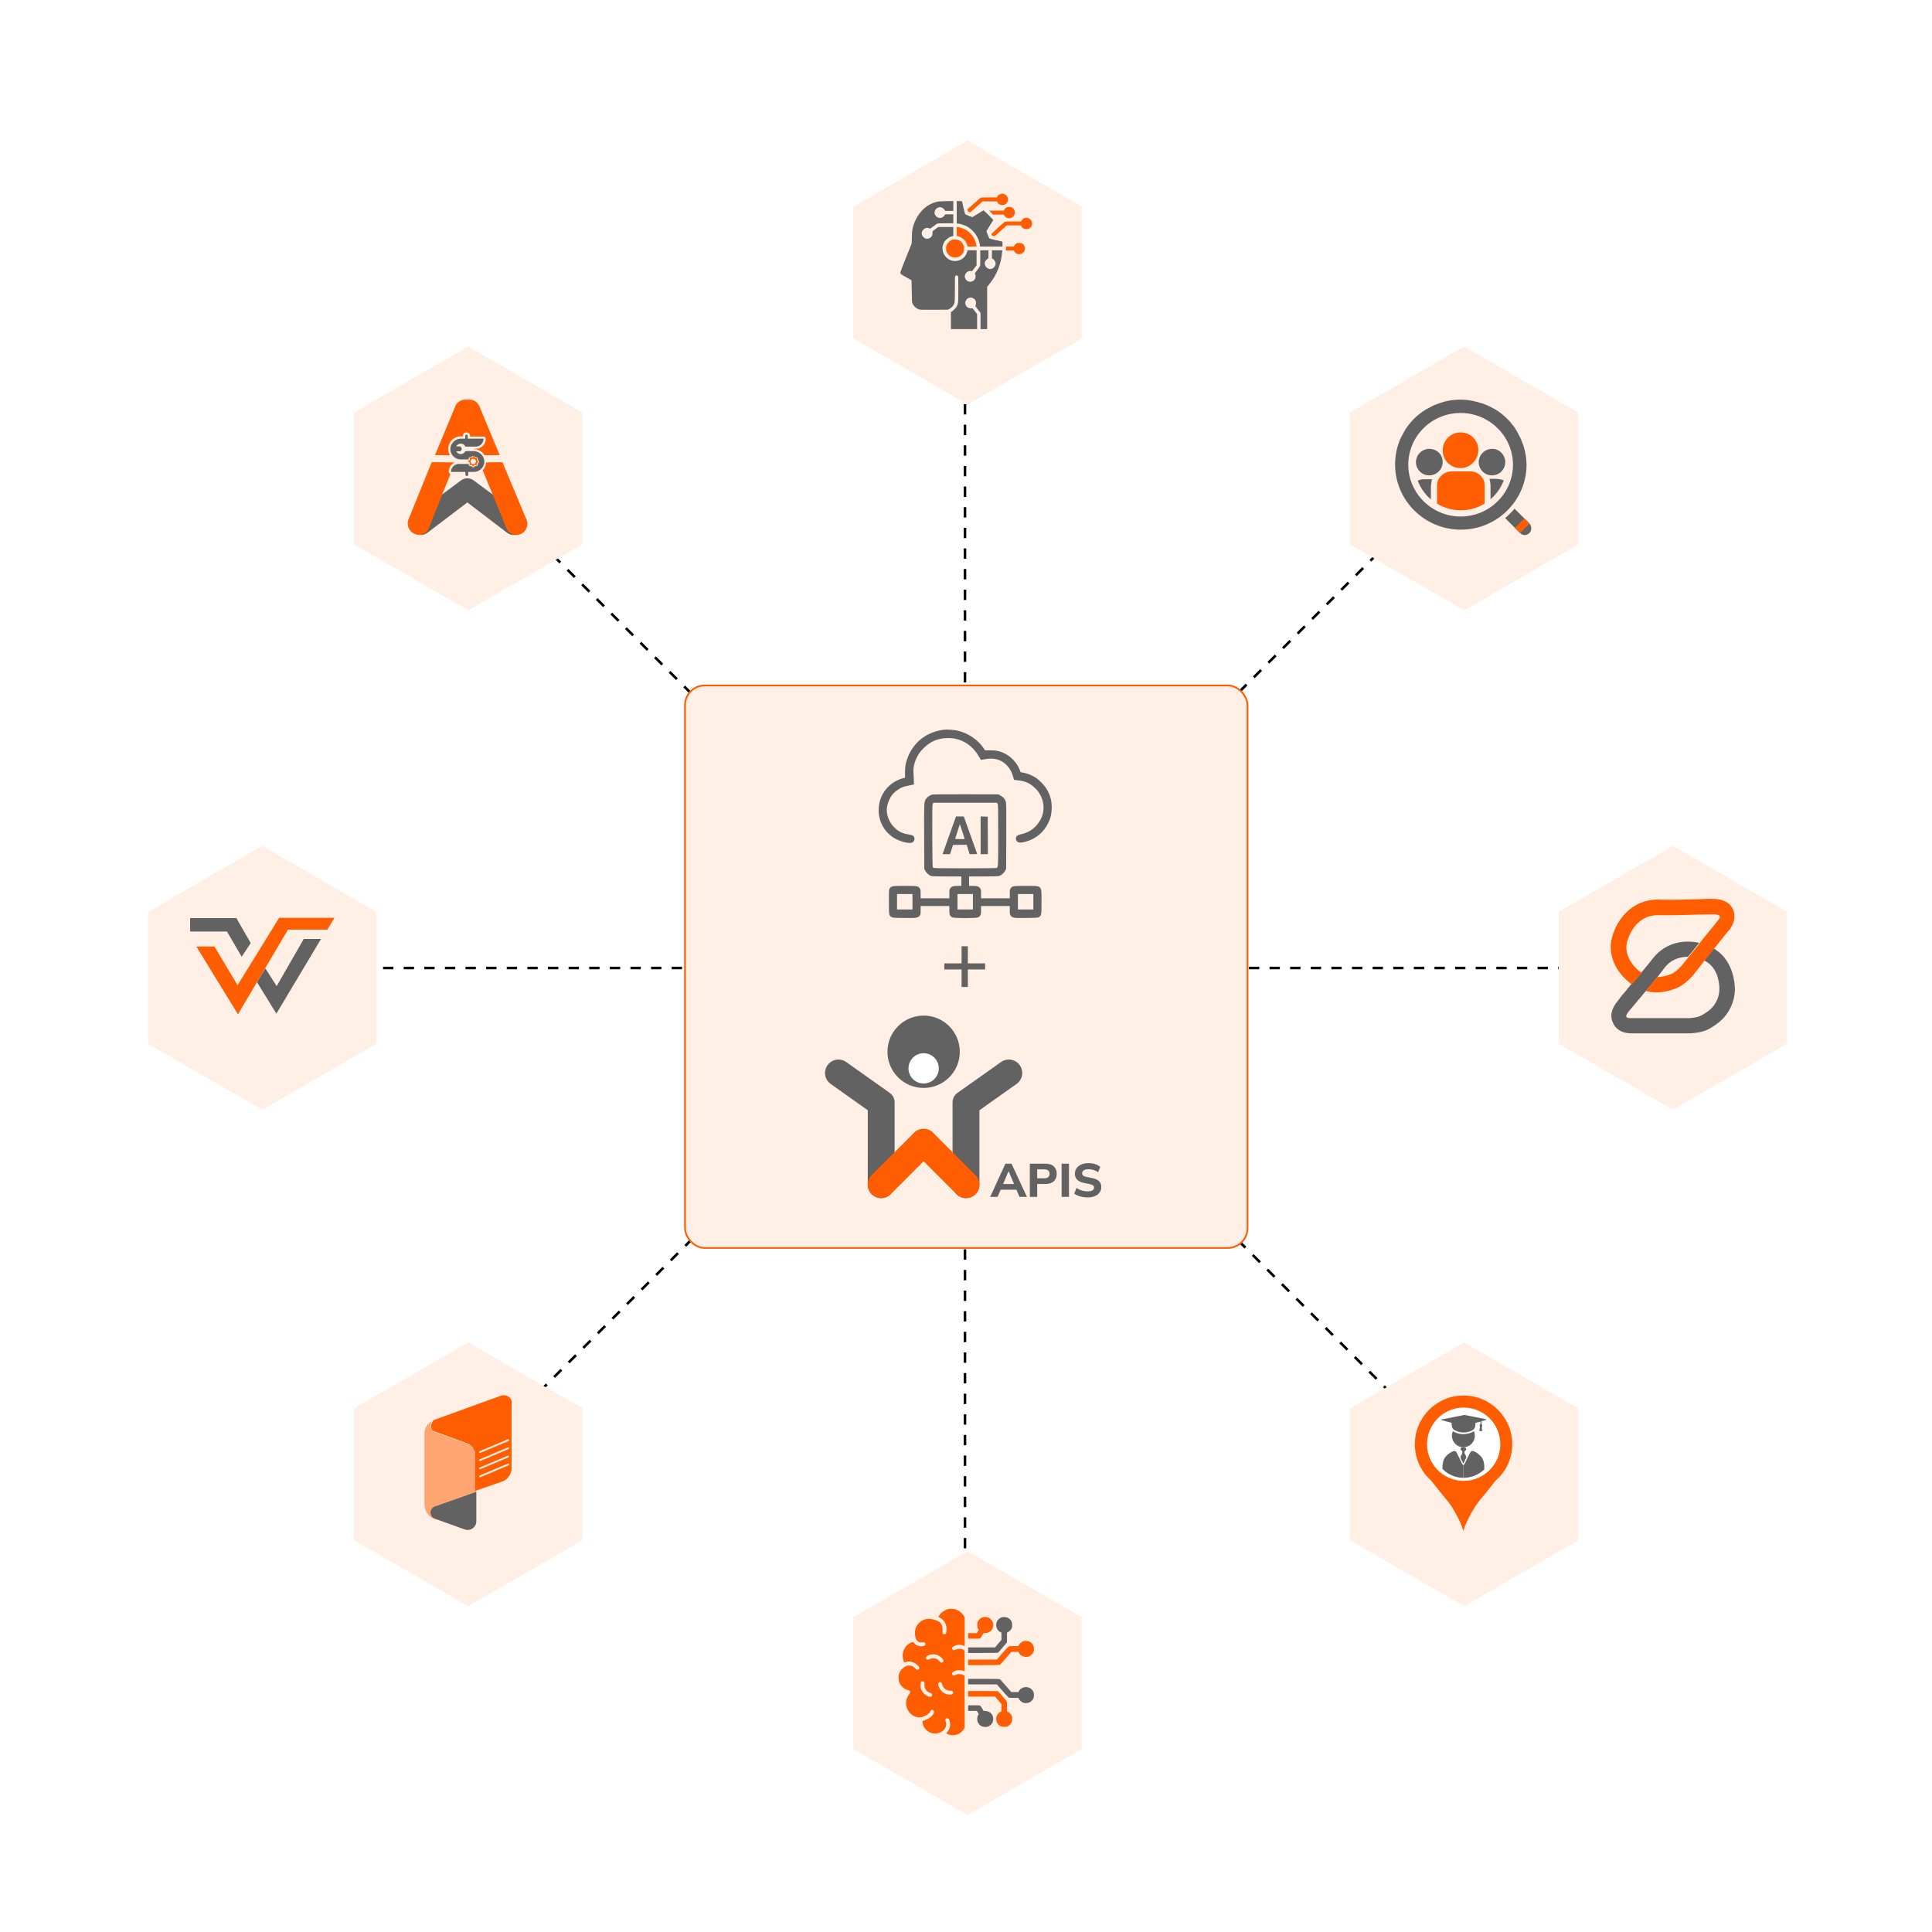 <svg width="656" height="656" viewBox="0 0 656 656" fill="none" xmlns="http://www.w3.org/2000/svg">
<path d="M322 3.464C325.713 1.321 330.287 1.321 334 3.464L606.056 160.536C609.769 162.68 612.056 166.641 612.056 170.928V485.072C612.056 489.359 609.769 493.32 606.056 495.464L334 652.536C330.287 654.68 325.713 654.68 322 652.536L49.944 495.464C46.231 493.32 43.944 489.359 43.944 485.072V170.928C43.944 166.641 46.231 162.679 49.944 160.536L322 3.464Z" fill="white" fill-opacity="0.4"/>
<line x1="158.443" y1="497.264" x2="497.118" y2="158.588" stroke="black" stroke-width="0.876" stroke-dasharray="3.5 3.5"/>
<line x1="567.57" y1="328.674" x2="88.61" y2="328.674" stroke="black" stroke-width="0.876" stroke-dasharray="3.5 3.5"/>
<line x1="327.652" y1="567.716" x2="327.652" y2="88.756" stroke="black" stroke-width="0.876" stroke-dasharray="3.5 3.5"/>
<line x1="497.118" y1="497.883" x2="158.442" y2="159.208" stroke="black" stroke-width="0.876" stroke-dasharray="3.5 3.5"/>
<rect x="232.59" y="232.736" width="191" height="191" rx="6.717" fill="#FFEFE5" stroke="#FF5D00" stroke-width="0.584"/>
<g clip-path="url(#clip0_1151_2833)">
<path d="M320.526 247.767C318.328 248.072 316.975 248.48 315.301 249.295C311.299 251.274 308.432 255.087 307.486 259.686C307.385 260.166 307.297 261.359 307.297 262.32V264.095L306.54 264.255C306.118 264.357 305.274 264.677 304.634 264.983C296.834 268.767 296.135 279.725 303.397 284.426C305.347 285.678 308.607 286.551 309.684 286.1C310.601 285.721 310.804 284.397 310.048 283.8C309.829 283.626 309.247 283.451 308.607 283.349C306.439 283.029 305.012 282.33 303.557 280.846C302.058 279.347 301.098 277.077 301.098 275.039C301.098 273.264 302 270.935 303.208 269.553C303.935 268.723 305.449 267.661 306.482 267.253C306.846 267.122 307.865 266.86 308.738 266.686L310.339 266.366L310.31 265.711C310.295 265.361 310.237 264.153 310.193 263.033C310.106 261.243 310.12 260.835 310.382 259.744C310.921 257.546 311.823 255.873 313.38 254.257C315.723 251.798 318.532 250.59 321.909 250.59C326.231 250.59 329.913 252.744 332.241 256.644C332.663 257.357 333.042 257.968 333.056 257.997C333.085 258.027 333.653 257.939 334.308 257.808C337.291 257.226 339.591 257.765 341.497 259.511C342.647 260.559 343.374 261.738 343.898 263.397L344.32 264.794L345.746 264.968C348.293 265.259 349.865 266.016 351.611 267.748C353.969 270.106 354.886 273.555 353.984 276.655C353.27 279.07 351.335 281.37 349.123 282.432C348.439 282.752 347.493 283.102 347.013 283.189C345.703 283.451 345.354 283.626 345.106 284.106C344.801 284.673 344.946 285.416 345.441 285.808C345.95 286.216 346.896 286.187 348.453 285.736C351.873 284.746 354.551 282.447 356.036 279.216C356.72 277.746 356.981 276.655 357.083 274.894C357.214 272.361 356.734 270.266 355.497 268.097C354.769 266.788 352.965 264.896 351.67 264.052C350.549 263.309 348.744 262.582 347.507 262.363L346.532 262.189L346.285 261.519C345.31 258.885 342.996 256.528 340.391 255.494C338.921 254.912 338.135 254.781 336.214 254.781H334.453L334.017 254.097C332.096 251.158 328.574 248.814 324.906 248.029C323.873 247.81 321.297 247.65 320.526 247.767Z" fill="#626262"/>
<path d="M316.567 269.785C315.811 269.975 314.792 270.659 314.428 271.226C313.744 272.274 313.744 272.303 313.788 283.989L313.832 295.05L314.152 295.646C314.559 296.403 315.534 297.262 316.218 297.451C316.524 297.538 318.838 297.596 321.588 297.596H326.42V299.197V300.798H325.11C323.669 300.798 323.16 300.973 322.651 301.613C322.389 301.948 322.345 302.195 322.345 303.505V305.019H317.47H312.594V303.505C312.594 302.195 312.551 301.948 312.289 301.613C311.678 300.827 311.488 300.798 307.21 300.798C302.931 300.798 302.742 300.827 302.131 301.613C301.84 301.992 301.825 302.166 301.825 306.168C301.825 310.651 301.854 310.782 302.597 311.335C302.989 311.626 303.222 311.64 306.89 311.684C311.168 311.742 311.634 311.669 312.216 310.971C312.565 310.563 312.594 310.418 312.594 309.079V307.638H317.47H322.345V309.079C322.345 310.694 322.549 311.131 323.451 311.509C324.15 311.8 331.31 311.8 332.008 311.509C332.911 311.131 333.114 310.694 333.114 309.079V307.638H337.99H342.865V309.079C342.865 310.418 342.894 310.563 343.243 310.971C343.825 311.669 344.291 311.742 348.57 311.684C352.237 311.64 352.47 311.626 352.863 311.335C353.605 310.782 353.634 310.651 353.634 306.168C353.634 300.434 353.998 300.798 348.25 300.798C343.971 300.798 343.782 300.827 343.171 301.613C342.909 301.948 342.865 302.195 342.865 303.505V305.019H337.99H333.114V303.505C333.114 302.195 333.071 301.948 332.809 301.613C332.299 300.973 331.79 300.798 330.349 300.798H329.04V299.197V297.596H333.857C337.102 297.596 338.863 297.538 339.241 297.422C339.983 297.204 340.9 296.418 341.308 295.646L341.628 295.05L341.672 283.989C341.701 275.796 341.672 272.769 341.541 272.303C341.293 271.386 340.697 270.659 339.794 270.164L339.008 269.727L328.021 269.698C321.981 269.684 316.829 269.727 316.567 269.785ZM338.703 272.885C338.907 273.176 338.936 274.428 338.936 283.596C338.936 294.002 338.921 294.395 338.441 294.715C338.354 294.773 333.522 294.831 327.715 294.831C318.823 294.831 317.121 294.802 316.873 294.628C316.611 294.424 316.597 294.118 316.553 283.829C316.524 274.501 316.538 273.205 316.742 272.914L316.96 272.565H327.73H338.484L338.703 272.885ZM309.829 306.183V308.802H307.21H304.59V306.183V303.563H307.21H309.829V306.183ZM330.349 306.183V308.802H327.73H325.11V306.183V303.563H327.73H330.349V306.183ZM350.869 306.183V308.802H348.25H345.63V306.183V303.563H348.25H350.869V306.183Z" fill="#626262"/>
<path d="M322.855 282.126C321.894 284.833 320.861 287.715 320.57 288.53L320.031 290.029H321.297H322.578L323.087 288.457L323.597 286.9L325.925 286.856L328.239 286.827L328.734 288.428L329.229 290.029H330.539C331.252 290.029 331.805 289.971 331.776 289.898C331.761 289.84 330.728 286.958 329.491 283.494L327.25 277.222H325.925H324.601L322.855 282.126ZM326.769 282.388C327.206 283.742 327.555 284.877 327.526 284.892C327.497 284.921 326.755 284.921 325.882 284.906L324.295 284.862L325.096 282.359C325.532 280.977 325.911 279.856 325.925 279.885C325.954 279.9 326.333 281.035 326.769 282.388Z" fill="#626262"/>
<path d="M332.969 283.625V290.029H334.206H335.443L335.414 283.655L335.37 277.295L334.177 277.251L332.969 277.208V283.625Z" fill="#626262"/>
</g>
<path d="M313.615 369.401C320.397 369.401 325.896 363.902 325.896 357.12C325.896 350.337 320.397 344.839 313.615 344.839C306.832 344.839 301.334 350.337 301.334 357.12C301.334 363.902 306.832 369.401 313.615 369.401Z" fill="#626262"/>
<path d="M295.241 366.212L287.33 360.607C286.842 360.261 286.29 360.014 285.707 359.881C285.123 359.748 284.518 359.731 283.928 359.831C283.338 359.932 282.773 360.147 282.266 360.466C281.759 360.785 281.32 361.2 280.974 361.688C280.628 362.177 280.381 362.729 280.248 363.313C280.115 363.897 280.099 364.501 280.2 365.092C280.301 365.682 280.517 366.247 280.836 366.753C281.155 367.26 281.571 367.699 282.06 368.045L294.647 376.979V402.252C294.647 402.851 294.765 403.444 294.994 403.997C295.223 404.55 295.559 405.052 295.982 405.476C296.405 405.899 296.908 406.235 297.461 406.464C298.014 406.693 298.607 406.811 299.206 406.811C299.805 406.811 300.397 406.693 300.951 406.464C301.504 406.235 302.006 405.899 302.43 405.476C302.853 405.052 303.189 404.55 303.418 403.997C303.647 403.444 303.765 402.851 303.765 402.252V374.285C303.765 373.659 303.614 373.042 303.327 372.486C303.039 371.931 302.622 371.452 302.112 371.091L295.241 366.212Z" fill="#626262"/>
<path d="M331.985 366.212L339.9 360.607C340.388 360.261 340.939 360.014 341.523 359.881C342.106 359.748 342.71 359.731 343.3 359.832C343.89 359.932 344.454 360.148 344.961 360.466C345.467 360.785 345.906 361.2 346.252 361.689C346.599 362.177 346.845 362.729 346.979 363.313C347.112 363.896 347.129 364.501 347.028 365.091C346.928 365.681 346.712 366.246 346.393 366.753C346.075 367.26 345.659 367.699 345.171 368.045L332.557 376.979V402.252C332.557 402.851 332.439 403.444 332.21 403.997C331.981 404.55 331.645 405.053 331.221 405.476C330.798 405.899 330.295 406.235 329.742 406.464C329.189 406.693 328.596 406.811 327.998 406.811C327.399 406.811 326.806 406.693 326.253 406.464C325.7 406.235 325.197 405.899 324.774 405.476C324.35 405.053 324.015 404.55 323.786 403.997C323.556 403.444 323.438 402.851 323.438 402.252V374.285C323.438 373.659 323.587 373.043 323.874 372.487C324.161 371.931 324.577 371.452 325.087 371.091L331.985 366.212Z" fill="#626262"/>
<path d="M316.849 384.64C315.068 382.86 312.181 382.86 310.401 384.64C308.621 386.421 308.621 389.307 310.401 391.088L324.79 405.477C326.571 407.258 329.457 407.258 331.238 405.477C333.018 403.697 333.018 400.81 331.238 399.03L316.849 384.64Z" fill="#FF5D00"/>
<path d="M316.819 391.085C318.6 389.304 318.6 386.418 316.819 384.637C315.039 382.857 312.152 382.857 310.372 384.637L295.983 399.026C294.202 400.807 294.202 403.693 295.983 405.474C297.763 407.254 300.65 407.254 302.43 405.474L316.819 391.085Z" fill="#FF5D00"/>
<path d="M313.614 367.901C316.455 367.901 318.759 365.597 318.759 362.756C318.759 359.915 316.455 357.611 313.614 357.611C310.773 357.611 308.469 359.915 308.469 362.756C308.469 365.597 310.773 367.901 313.614 367.901Z" fill="white"/>
<path d="M336.204 406.396L341.388 395.116H343.452L348.7 406.396H346.172L344.812 403.26L345.788 403.948H339.084L340.076 403.26L338.716 406.396H336.204ZM342.412 397.74L340.348 402.636L339.916 402.028H344.956L344.588 402.636L342.476 397.74H342.412ZM349.673 406.396V395.116H354.937C356.206 395.116 357.166 395.426 357.817 396.044C358.478 396.652 358.809 397.49 358.809 398.556C358.809 399.612 358.478 400.455 357.817 401.084C357.166 401.703 356.206 402.012 354.937 402.012H352.169V406.396H349.673ZM352.169 400.076H354.617C355.214 400.076 355.657 399.943 355.945 399.676C356.243 399.41 356.393 399.036 356.393 398.556C356.393 398.076 356.243 397.708 355.945 397.452C355.657 397.186 355.214 397.052 354.617 397.052H352.169V400.076ZM360.469 406.396V395.116H362.965V406.396H360.469ZM369.331 406.572C368.424 406.572 367.576 406.46 366.787 406.236C365.997 406.012 365.325 405.703 364.771 405.308L365.507 403.356C365.869 403.602 366.253 403.81 366.659 403.98C367.064 404.151 367.491 404.284 367.939 404.38C368.387 404.466 368.856 404.508 369.347 404.508C370.115 404.508 370.659 404.391 370.979 404.156C371.309 403.922 371.475 403.623 371.475 403.26C371.475 402.93 371.363 402.679 371.139 402.508C370.925 402.327 370.531 402.172 369.955 402.044L368.067 401.66C367.032 401.447 366.259 401.084 365.747 400.572C365.235 400.06 364.979 399.378 364.979 398.524C364.979 397.799 365.171 397.17 365.555 396.636C365.939 396.103 366.477 395.687 367.171 395.388C367.875 395.09 368.696 394.94 369.635 394.94C370.435 394.94 371.181 395.052 371.875 395.276C372.568 395.5 373.139 395.82 373.587 396.236L372.851 398.06C372.413 397.708 371.923 397.447 371.379 397.276C370.845 397.095 370.248 397.004 369.587 397.004C368.893 397.004 368.36 397.127 367.987 397.372C367.624 397.618 367.443 397.954 367.443 398.38C367.443 398.7 367.555 398.962 367.779 399.164C368.003 399.356 368.397 399.511 368.963 399.628L370.819 399.996C371.875 400.21 372.659 400.567 373.171 401.068C373.683 401.57 373.939 402.236 373.939 403.068C373.939 403.772 373.747 404.386 373.363 404.908C372.989 405.431 372.456 405.842 371.763 406.14C371.08 406.428 370.269 406.572 369.331 406.572Z" fill="#626262"/>
<path d="M326.496 335.121V329.177H320.636V327.102H326.496V321.299H328.627V327.102H334.486V329.177H328.627V335.121H326.496Z" fill="#626262"/>
<g filter="url(#filter0_d_1151_2833)">
<path d="M50.294 305.641V350.405L89.056 372.787L127.819 350.405V305.641L89.056 283.213L50.294 305.641Z" fill="#FFEFE5"/>
</g>
<path d="M66.677 321.389H72.814L80.666 334.52L94.79 311.642H113.562L111.126 315.658H97.769L80.802 344.403L66.677 321.389Z" fill="#FF5D00"/>
<path d="M90.098 328.79L93.934 334.836L103.139 318.817H109.006L93.844 344.177L87.255 333.483L90.098 328.79Z" fill="#626262"/>
<path d="M64.557 311.732H80.26L85.134 320.216L82.065 324.864L77.056 316.29H64.557V311.732Z" fill="#626262"/>
<g filter="url(#filter1_d_1151_2833)">
<path d="M120.222 474.189V518.998L158.985 541.381L197.747 518.998V474.189L158.985 451.807L120.222 474.189Z" fill="#FFEFE5"/>
</g>
<path d="M170.04 473.918L147.748 481.996C147.477 482.086 147.161 482.266 146.981 482.492C146.891 482.492 146.891 482.582 146.891 482.673C146.891 482.673 146.891 482.673 146.891 482.763C146.8 482.853 146.71 483.034 146.62 483.169C146.62 483.169 146.62 483.169 146.62 483.259C146.62 483.349 146.62 483.349 146.53 483.44C146.53 483.53 146.53 483.53 146.439 483.62C146.439 483.71 146.439 483.71 146.439 483.801V483.891V483.981C146.439 484.071 146.439 484.071 146.439 484.162V484.252V484.342C146.439 484.342 146.439 484.342 146.439 484.432V484.523V484.613C146.439 484.703 146.53 484.884 146.53 485.019C146.53 485.019 146.53 485.019 146.53 485.109C146.53 485.109 146.53 485.2 146.62 485.2V485.29C146.62 485.29 146.62 485.29 146.62 485.38C146.71 485.47 146.71 485.561 146.8 485.651L146.891 485.741C146.981 485.651 147.071 485.831 147.297 485.922C147.297 485.922 147.387 485.922 147.387 486.012H147.477C147.477 486.012 147.477 486.012 147.568 486.012C147.568 486.012 147.658 486.012 147.748 486.102L158.714 490.118C158.894 490.209 159.12 490.299 159.3 490.389C159.3 490.389 159.39 490.389 159.39 490.479C159.661 490.66 159.977 490.885 160.248 491.156C160.338 491.246 160.428 491.337 160.428 491.337C160.428 491.427 160.519 491.427 160.519 491.517C160.519 491.607 160.609 491.607 160.609 491.698C160.609 491.788 160.699 491.788 160.699 491.878C160.699 491.968 160.789 491.968 160.789 492.059L160.88 492.149C160.88 492.239 160.97 492.239 160.97 492.329C160.97 492.42 161.06 492.42 161.06 492.51C161.06 492.6 161.15 492.69 161.15 492.69C161.15 492.781 161.241 492.781 161.241 492.871C161.241 492.961 161.331 493.142 161.331 493.277V493.367C161.331 493.458 161.331 493.458 161.331 493.548C161.331 493.638 161.331 493.638 161.331 493.728C161.331 493.909 161.331 493.999 161.331 494.225C161.331 494.315 161.331 494.315 161.331 494.405V506.228L170.446 503.069C172.386 502.392 173.695 500.587 173.695 498.466V476.536C174.056 474.685 172.025 473.241 170.04 473.918ZM172.612 497.564L163.091 501.58H163C162.91 501.58 162.73 501.49 162.73 501.4C162.639 501.219 162.73 500.993 162.91 500.993L172.432 496.977C172.612 496.887 172.838 496.977 172.838 497.158C172.928 497.338 172.793 497.564 172.612 497.564ZM172.612 494.856L163.091 498.873H163C162.91 498.873 162.73 498.782 162.73 498.692C162.639 498.512 162.73 498.286 162.91 498.286L172.432 494.27C172.612 494.18 172.838 494.27 172.838 494.45C172.928 494.586 172.793 494.766 172.612 494.856ZM172.612 492.059L163.091 496.075H163C162.91 496.075 162.73 495.985 162.73 495.894C162.639 495.714 162.73 495.488 162.91 495.488L172.432 491.472C172.612 491.382 172.838 491.472 172.838 491.653C172.928 491.788 172.793 491.968 172.612 492.059ZM172.612 489.306L163.091 493.322H163C162.91 493.322 162.73 493.232 162.73 493.142C162.639 492.961 162.73 492.736 162.91 492.736L172.432 488.719C172.612 488.629 172.838 488.719 172.838 488.9C172.928 489.08 172.793 489.306 172.612 489.306Z" fill="#FF5D00"/>
<path d="M147.615 511.508C145.675 512.185 145.675 514.982 147.615 515.659L157.813 519.314C159.754 519.991 161.739 518.547 161.739 516.517V506.499L147.615 511.508Z" fill="#626262"/>
<path opacity="0.5" d="M147.614 511.507L161.648 506.498V494.676C161.648 492.735 160.385 490.93 158.58 490.253L147.705 486.237C146.08 485.65 145.764 483.53 146.937 482.492C145.313 483.169 144.14 484.703 144.14 486.508V510.83C144.14 512.184 144.636 513.448 145.493 514.395C146.351 515.343 147.524 515.93 148.878 516.11L147.614 515.614C145.719 514.937 145.719 512.184 147.614 511.507Z" fill="#FF5D00"/>
<g filter="url(#filter2_d_1151_2833)">
<path d="M529.254 305.596V350.405L568.017 372.787L606.779 350.405V305.596L568.017 283.213L529.254 305.596Z" fill="#FFEFE5"/>
</g>
<path d="M581.915 322.065L579.884 324.638L578.666 326.127C582.862 328.157 583.81 332.895 583.81 335.829C583.81 338.942 582.185 341.785 579.884 343.41C577.583 345.034 576.77 345.44 573.521 345.711H565.399C565.399 345.711 555.561 345.711 554.343 345.711C553.125 345.711 550.823 345.982 553.26 343.139C554.478 341.65 556.644 339.078 558.946 336.37C560.3 334.746 561.653 333.121 562.872 331.632C563.684 330.549 564.496 329.601 565.038 328.789C567.068 326.082 569.911 324.863 573.16 324.863L576.003 321.343C576.003 321.343 576.409 320.802 576.951 320.125C575.597 319.854 574.243 319.719 573.025 319.719C568.151 319.719 563.864 321.885 561.022 325.675C560.074 326.894 558.856 328.383 557.502 330.007C556.419 331.361 555.336 332.715 554.117 333.933C553.44 334.746 552.764 335.422 552.222 336.235C551.004 337.588 550.056 338.807 549.379 339.754C547.078 342.462 546.536 345.034 547.755 347.471C548.296 348.689 549.921 350.855 553.847 350.855C553.982 350.855 554.117 350.855 554.253 350.855C554.388 350.855 554.388 350.855 554.523 350.855H565.579H573.837H573.972C578.305 350.585 580.064 349.772 582.998 347.606C586.788 344.899 588.954 340.567 589.089 336.009C588.954 330.955 587.194 325.179 581.915 322.065Z" fill="#626262"/>
<path d="M588.412 308.708C587.329 306.406 584.893 305.188 581.373 305.188C580.29 305.188 578.665 305.188 576.905 305.323C572.573 305.458 566.662 305.594 563.278 305.458C558.404 305.323 554.117 307.354 551.004 311.144C549.65 312.769 548.567 314.664 547.754 316.965C545.182 324.14 548.973 330.323 553.576 333.842C553.711 333.978 553.846 334.113 554.117 334.248C555.2 332.895 556.419 331.541 557.502 330.323C557.231 330.187 557.095 330.052 556.825 329.916C554.388 328.021 550.868 323.824 552.763 318.861C554.523 313.852 558.178 310.603 563.142 310.738C568.151 310.874 577.853 310.467 581.644 310.467C585.299 310.467 583.81 311.957 582.997 312.904C582.456 313.716 578.801 318.048 577.041 320.35C576.499 321.162 576.093 321.568 576.093 321.568L573.25 325.088L570.949 327.931C568.647 330.368 567.835 330.774 565.128 331.451C564.451 331.586 563.639 331.721 562.826 331.721C561.473 333.211 560.119 334.835 558.765 336.46C561.202 337.136 563.774 337.136 566.346 336.46C570.001 335.512 571.626 334.564 574.604 331.451L574.739 331.315L578.665 326.306L579.884 324.817L581.914 322.245L586.788 316.153L586.923 316.018C587.059 315.882 587.059 315.747 587.194 315.747C589.631 312.453 588.954 309.926 588.412 308.708Z" fill="#FF5D00"/>
<g filter="url(#filter3_d_1151_2833)">
<path d="M120.222 136.088V180.853L158.985 203.235L197.747 180.853V136.088L158.985 113.661L120.222 136.088Z" fill="#FFEFE5"/>
</g>
<path d="M176.689 174.893L160.751 163.063C159.511 162.18 157.858 162.18 156.619 163.063L140.68 174.893C139.087 176.07 138.791 178.542 139.972 180.19C141.153 181.78 143.455 182.133 145.049 180.956L158.685 170.597L172.262 180.956C173.856 182.133 176.158 181.838 177.338 180.249C178.578 178.601 178.283 176.07 176.689 174.893Z" fill="#626262"/>
<path d="M169.667 154.529L164.532 154.587C163.823 153.41 162.584 152.586 161.108 152.527C161.049 152.527 161.049 152.527 160.99 152.527H160.872L160.813 152.41H161.521C162.406 152.41 163.292 152.057 163.941 151.409C164.591 150.762 164.945 149.938 164.945 148.996C164.945 148.584 164.591 148.231 164.177 148.231H159.632V147.995C159.632 147.466 159.278 147.054 158.747 146.936L158.629 147.23L158.51 146.936L156.031 140.756C155.264 138.931 156.149 136.812 157.979 135.988C158.215 135.871 158.451 135.812 158.688 135.753C158.924 135.694 159.16 135.694 159.396 135.694C160.813 135.694 162.17 136.518 162.761 137.931L169.667 154.529Z" fill="#FF5D00"/>
<path d="M161.283 140.756L158.744 146.818L158.626 147.112L158.508 146.818H158.331C157.741 146.818 157.209 147.289 157.209 147.936V148.172H156.501C154.14 148.172 152.192 150.055 152.192 152.41C152.192 153.175 152.369 153.94 152.782 154.587L147.706 154.529L154.612 137.931C155.202 136.518 156.56 135.694 157.977 135.694C158.213 135.694 158.449 135.694 158.685 135.753C158.921 135.812 159.098 135.929 159.335 135.988C161.224 136.753 162.05 138.872 161.283 140.756Z" fill="#FF5D00"/>
<path d="M176.749 181.368C176.277 181.544 175.805 181.662 175.332 181.662C175.155 181.662 175.037 181.662 174.86 181.603C173.62 181.427 172.499 180.662 171.968 179.426L167.304 167.948L163.88 159.649C164.589 158.943 165.002 158.001 165.061 157.001L170.61 156.942L178.756 176.424C179.641 178.307 178.638 180.603 176.749 181.368Z" fill="#FF5D00"/>
<path d="M152.369 160.179C152.369 160.532 152.605 160.826 152.959 160.944L150.185 167.83L145.581 179.426C145.049 180.72 143.869 181.486 142.57 181.603C142.452 181.603 142.334 181.603 142.216 181.603C141.744 181.603 141.271 181.486 140.799 181.309C138.969 180.544 137.907 178.248 138.674 176.424L146.584 156.942L154.376 157.001C153.196 157.589 152.369 158.825 152.369 160.179Z" fill="#FF5D00"/>
<path d="M158.802 146.817L158.685 147.109L158.568 146.817C158.626 146.759 158.685 146.759 158.802 146.817Z" fill="white"/>
<path d="M162.346 156.529C162.287 156.529 162.228 156.529 162.169 156.47C162.11 156.47 162.11 156.412 162.051 156.353C162.051 156.235 161.992 156.117 161.932 156C161.932 155.941 161.932 155.882 161.932 155.882C161.992 155.823 161.992 155.764 162.051 155.705C162.11 155.646 162.11 155.588 162.051 155.588C161.992 155.529 161.932 155.47 161.873 155.411C161.814 155.352 161.814 155.352 161.755 155.411C161.696 155.411 161.637 155.47 161.637 155.47C161.578 155.47 161.578 155.529 161.519 155.47C161.401 155.411 161.283 155.352 161.165 155.293C161.106 155.293 161.106 155.234 161.106 155.176C161.106 155.117 161.106 155.058 161.047 154.999C161.047 154.94 160.988 154.881 160.929 154.881C160.87 154.881 160.752 154.881 160.693 154.881C160.634 154.881 160.575 154.881 160.575 154.999C160.575 155.058 160.575 155.117 160.516 155.176C160.516 155.234 160.457 155.234 160.457 155.293C160.339 155.352 160.162 155.352 160.044 155.47C159.984 155.47 159.984 155.47 159.925 155.47C159.866 155.411 159.807 155.411 159.748 155.352C159.689 155.293 159.63 155.293 159.63 155.352C159.571 155.411 159.512 155.47 159.453 155.529C159.394 155.588 159.394 155.588 159.453 155.646C159.512 155.705 159.512 155.764 159.571 155.764C159.571 155.823 159.63 155.823 159.571 155.882C159.512 156 159.453 156.117 159.394 156.235C159.394 156.294 159.335 156.294 159.276 156.294C159.217 156.294 159.158 156.294 159.099 156.353C159.04 156.353 159.04 156.412 158.981 156.412V156.706C158.981 156.765 159.04 156.765 159.099 156.765C159.158 156.765 159.217 156.765 159.276 156.824C159.335 156.824 159.335 156.882 159.335 156.882C159.394 157 159.394 157.177 159.512 157.294C159.512 157.353 159.512 157.353 159.512 157.412C159.453 157.471 159.453 157.53 159.394 157.589C159.335 157.648 159.335 157.706 159.394 157.765C159.453 157.824 159.512 157.883 159.571 157.942C159.63 158.001 159.689 158.001 159.748 157.942C159.807 157.883 159.866 157.883 159.866 157.824C159.925 157.824 159.925 157.824 159.984 157.824C160.103 157.883 160.221 157.942 160.339 158.001C160.398 158.001 160.398 158.06 160.398 158.06C160.398 158.118 160.457 158.177 160.457 158.236C160.457 158.295 160.516 158.295 160.516 158.354H160.811C160.87 158.354 160.87 158.295 160.87 158.236C160.87 158.177 160.87 158.118 160.929 158.06C160.929 158.001 160.988 158.001 160.988 158.001C161.106 157.942 161.224 157.942 161.401 157.883C161.46 157.883 161.46 157.883 161.519 157.883C161.578 157.942 161.637 157.942 161.696 158.001C161.755 158.06 161.814 158.06 161.814 158.001C161.873 157.942 161.932 157.883 161.992 157.824C162.051 157.765 162.051 157.765 161.992 157.706C161.932 157.648 161.932 157.589 161.873 157.589C161.873 157.53 161.814 157.53 161.873 157.471C161.932 157.353 161.992 157.236 162.051 157.118C162.051 157.059 162.11 157.059 162.11 157.059C162.169 157.059 162.228 157.059 162.287 157C162.346 157 162.405 156.941 162.405 156.882C162.405 156.824 162.405 156.706 162.405 156.647C162.464 156.588 162.405 156.529 162.346 156.529ZM160.693 157.648C160.162 157.648 159.748 157.236 159.748 156.706C159.748 156.176 160.162 155.764 160.693 155.764C161.224 155.764 161.637 156.176 161.637 156.706C161.578 157.236 161.165 157.648 160.693 157.648Z" fill="#FF5D00"/>
<path d="M160.989 153.175H158.037C157.978 153.234 157.978 153.293 157.919 153.351C157.624 153.822 157.033 154.175 156.443 154.175C155.794 154.175 155.263 153.822 154.967 153.351C154.908 153.293 154.967 153.234 155.085 153.234H156.384L156.856 152.41L156.325 151.586H155.026C154.967 151.586 154.908 151.527 154.967 151.468C155.263 150.997 155.853 150.644 156.443 150.644C157.093 150.644 157.624 150.938 157.919 151.468C157.978 151.527 157.978 151.586 158.037 151.644H161.52C162.287 151.644 162.937 151.35 163.409 150.879C163.881 150.408 164.176 149.702 164.176 148.996C164.176 148.996 164.176 148.937 164.117 148.937H158.804V147.936C158.804 147.76 158.627 147.583 158.45 147.583H158.332C158.155 147.583 157.978 147.76 157.978 147.936V148.937H156.502C154.554 148.937 152.96 150.526 152.901 152.468C152.901 154.411 154.495 156 156.443 156H159.1C159.1 155.941 159.159 155.941 159.159 155.882C159.1 155.765 159.1 155.588 159.218 155.47C159.277 155.411 159.336 155.353 159.395 155.294C159.513 155.176 159.631 155.176 159.808 155.235C159.926 155.176 160.103 155.117 160.28 155.058C160.339 154.882 160.457 154.823 160.575 154.823C160.634 154.823 160.693 154.823 160.752 154.823H160.811C160.989 154.823 161.107 154.941 161.107 155.058C161.284 155.117 161.402 155.176 161.579 155.235C161.697 155.176 161.874 155.176 161.992 155.294C162.051 155.353 162.11 155.411 162.169 155.47C162.287 155.588 162.287 155.706 162.228 155.882C162.287 156 162.346 156.177 162.405 156.353C162.582 156.412 162.641 156.53 162.641 156.647C162.641 156.706 162.641 156.824 162.641 156.883C162.641 157.059 162.523 157.177 162.405 157.177C162.346 157.354 162.287 157.471 162.228 157.589C162.287 157.707 162.287 157.883 162.169 158.001C162.11 158.06 162.051 158.119 161.992 158.178C161.874 158.295 161.756 158.295 161.579 158.237C161.579 158.237 161.579 158.237 161.52 158.237C161.402 158.295 161.225 158.354 161.107 158.413C161.107 158.531 160.989 158.649 160.87 158.649H160.516H160.457C160.339 158.59 160.28 158.531 160.221 158.413C160.044 158.354 159.926 158.295 159.808 158.237C159.69 158.354 159.513 158.295 159.395 158.178C159.336 158.119 159.277 158.06 159.218 158.001C159.1 157.883 159.1 157.766 159.159 157.589C159.159 157.589 159.159 157.589 159.159 157.53H157.506H157.447H155.794C154.318 157.53 153.137 158.707 153.137 160.179C153.137 160.179 153.137 160.238 153.197 160.238H158.037V161.238C158.037 161.415 158.214 161.592 158.391 161.592H158.627C158.804 161.592 158.982 161.415 158.982 161.238V160.238H160.87C162.818 160.238 164.471 158.649 164.471 156.706C164.412 154.823 162.878 153.293 160.989 153.175Z" fill="#626262"/>
<g filter="url(#filter4_d_1151_2833)">
<path d="M458.367 136.088V180.853L497.13 203.235L535.892 180.853V136.088L497.13 113.661L458.367 136.088Z" fill="#FFEFE5"/>
</g>
<path d="M504.097 165.193C504.097 167.124 504.097 169.055 504.097 170.986C501.692 172.451 498.952 173.25 496.012 173.25C493.005 173.25 490.265 172.451 487.926 170.986C487.926 168.988 487.926 166.924 487.926 164.86C487.926 162.662 489.53 160.731 491.802 160.198C492.136 160.132 492.604 160.065 492.938 160.065C495.076 160.065 497.281 160.065 499.42 160.065C501.358 160.065 503.162 161.464 503.897 163.261C504.03 163.861 504.097 164.46 504.097 165.193Z" fill="#FF5D00"/>
<path d="M495.946 146.814C499.287 146.814 502.026 149.544 501.96 152.874C501.893 156.27 499.153 158.933 495.879 158.933C492.471 158.933 489.865 156.203 489.865 152.874C489.865 149.477 492.671 146.814 495.946 146.814Z" fill="#FF5D00"/>
<path d="M506.102 169.521C506.102 168.122 506.102 166.724 506.102 165.392C506.102 164.593 506.035 163.661 505.768 162.795C505.768 162.729 505.768 162.729 505.768 162.662V162.595H505.835C506.904 162.595 507.84 162.529 508.909 162.662C509.443 162.729 510.045 162.862 510.579 163.128C509.644 165.659 508.04 167.856 506.102 169.521Z" fill="#626262"/>
<path d="M486.256 162.662C486.189 162.929 486.055 163.195 486.055 163.594C485.989 164.127 485.855 164.66 485.855 165.193C485.855 166.658 485.855 168.123 485.855 169.588C483.917 167.923 482.313 165.725 481.378 163.195C482.046 162.862 482.781 162.729 483.516 162.729C484.385 162.729 485.187 162.729 486.055 162.729C486.122 162.662 486.189 162.662 486.256 162.662Z" fill="#626262"/>
<path d="M480.776 156.935C480.776 154.472 482.781 152.407 485.32 152.407C487.86 152.407 489.864 154.338 489.864 156.869C489.864 159.333 487.86 161.397 485.32 161.397C482.848 161.464 480.776 159.399 480.776 156.935Z" fill="#626262"/>
<path d="M511.112 156.869C511.112 159.266 509.241 161.397 506.635 161.397C504.163 161.464 502.091 159.466 502.091 156.935C502.091 154.538 504.029 152.474 506.568 152.407C509.041 152.341 511.046 154.338 511.112 156.869Z" fill="#626262"/>
<path d="M519.332 180.975C518.397 181.907 516.994 181.907 516.125 180.975L511.046 175.914C512.249 174.915 513.251 173.916 514.254 172.718L519.332 177.778C520.134 178.711 520.134 180.109 519.332 180.975Z" fill="#626262"/>
<path d="M516.862 150.211C516.461 149.012 515.859 147.946 515.258 146.814C515.191 146.681 515.057 146.482 514.991 146.348C514.79 146.082 514.656 145.749 514.456 145.416C514.255 145.15 514.055 144.883 513.855 144.617C513.52 144.217 513.253 143.818 512.852 143.352C512.652 143.085 512.384 142.819 512.184 142.619C510.848 141.221 509.311 139.956 507.64 138.957C507.373 138.824 507.172 138.691 506.838 138.557C505.97 138.091 505.101 137.625 504.165 137.292C503.898 137.159 503.564 137.092 503.23 136.959C500.891 136.227 498.485 135.694 495.946 135.694C493.34 135.694 490.935 136.094 488.663 136.959C488.395 137.026 488.061 137.159 487.727 137.292C486.792 137.625 485.99 138.025 485.054 138.557C484.787 138.691 484.586 138.824 484.252 138.957C482.582 140.022 481.045 141.154 479.708 142.619C479.508 142.886 479.241 143.085 479.04 143.352C478.706 143.751 478.372 144.151 478.038 144.617C477.837 144.883 477.637 145.15 477.436 145.416C477.236 145.682 477.102 145.949 476.902 146.348C476.835 146.482 476.701 146.681 476.635 146.814C476.033 147.88 475.432 149.012 475.031 150.144C474.162 152.475 473.694 155.072 473.694 157.735C473.694 169.921 483.718 179.843 496.013 179.843C508.308 179.843 518.332 169.921 518.332 157.735C518.265 155.138 517.797 152.541 516.862 150.211ZM495.946 175.381C486.19 175.381 478.171 167.457 478.171 157.802C478.171 148.08 486.123 140.222 495.946 140.222C505.702 140.222 513.721 148.146 513.721 157.802C513.721 167.457 505.769 175.381 495.946 175.381Z" fill="#626262"/>
<path d="M519.333 177.778L517.595 176.047L514.388 179.243L516.125 180.974L519.333 177.778Z" fill="#FF5D00"/>
<g filter="url(#filter5_d_1151_2833)">
<path d="M458.367 474.234V518.998L497.13 541.381L535.892 518.998V474.234L497.13 451.807L458.367 474.234Z" fill="#FFEFE5"/>
</g>
<path d="M513.472 490.375C513.472 481.252 506.06 473.839 496.936 473.839C487.813 473.839 480.4 481.252 480.4 490.375C480.4 495.352 482.577 499.81 486.05 502.816H485.998C485.998 502.816 489.783 507.637 491.286 509.348C492.789 511.058 495.796 516.035 496.884 519.819C497.973 516.087 500.98 511.11 502.483 509.348C503.986 507.637 507.77 502.816 507.77 502.816H507.718C511.295 499.81 513.472 495.352 513.472 490.375Z" fill="#FF5D00"/>
<path d="M496.987 502.816C503.858 502.816 509.428 497.246 509.428 490.375C509.428 483.504 503.858 477.934 496.987 477.934C490.116 477.934 484.546 483.504 484.546 490.375C484.546 497.246 490.116 502.816 496.987 502.816Z" fill="white"/>
<path d="M503 482.6V483.481C503 483.481 503.363 483.689 503.259 484.103C503.156 484.518 503.052 485.347 503.363 485.918H502.326C502.326 485.918 502.274 485.399 502.378 485.244C502.482 485.036 502.534 484.622 502.482 484.414C502.43 484.207 502.326 483.637 502.689 483.481V482.704L500.978 483.118C500.978 483.118 501.082 484.725 500.356 485.347C499.631 485.969 498.387 486.332 497.039 486.384C495.691 486.436 494.499 485.969 493.721 485.503C492.944 485.036 492.892 483.896 492.892 483.118L489.419 482.185C489.315 482.133 489.315 481.978 489.419 481.978L497.039 480.475C497.194 480.423 497.298 480.423 497.453 480.475L504.555 481.874C504.659 481.874 504.711 482.082 504.555 482.133L503 482.6Z" fill="#626262"/>
<path d="M500.771 487.524C500.771 489.65 499.009 491.412 496.883 491.412C494.758 491.412 492.996 489.65 492.996 487.524C492.996 486.954 493.099 486.436 493.307 485.969C493.358 485.969 493.358 486.021 493.41 486.021C494.188 486.487 495.38 486.954 496.78 486.954C496.883 486.954 496.935 486.954 497.039 486.954C498.387 486.902 499.579 486.539 500.46 485.917C500.668 486.436 500.771 487.006 500.771 487.524Z" fill="#626262"/>
<path d="M496.884 497.477V501.779C494.085 501.779 491.597 500.587 489.782 498.773V498.151C489.782 497.581 489.834 495.714 490.923 494.522C492.011 493.33 492.892 493.019 493.255 492.811C493.618 492.656 494.24 492.5 494.551 493.174C494.862 493.848 495.692 495.351 495.951 495.974C496.21 496.544 496.521 497.269 496.884 497.477Z" fill="#626262"/>
<path d="M503.985 498.151V498.928C502.171 500.691 499.683 501.779 496.935 501.779H496.883V497.477C497.246 497.321 497.557 496.544 497.816 495.974C498.076 495.403 498.905 493.848 499.216 493.174C499.527 492.5 500.149 492.656 500.512 492.811C500.875 492.967 501.756 493.33 502.845 494.522C503.933 495.714 503.985 497.529 503.985 498.151Z" fill="#626262"/>
<path d="M496.883 496.959C496.883 496.959 496.365 495.87 496.158 495.559C495.95 495.248 495.795 494.626 496.106 494.211C496.417 493.848 496.521 493.33 496.521 493.123C496.521 492.915 496.572 492.656 496.365 492.604C496.158 492.553 495.795 492.138 495.95 491.775C496.106 491.36 496.883 491.464 497.039 491.464C497.194 491.464 497.765 491.516 497.816 491.879C497.868 492.19 497.765 492.449 497.557 492.553C497.35 492.656 497.246 492.76 497.246 493.019C497.298 493.278 497.246 493.641 497.557 494.004C497.816 494.419 497.92 494.782 497.765 495.093C497.609 495.404 496.987 496.803 496.883 496.959Z" fill="#626262"/>
<g filter="url(#filter6_d_1151_2833)">
<path d="M289.773 66.16V110.925L328.536 133.307L367.298 110.925V66.16L328.536 43.733L289.773 66.16Z" fill="#FFEFE5"/>
</g>
<g clip-path="url(#clip1_1151_2833)">
<path d="M339.639 65.9C339.253 66.035 338.822 66.412 338.633 66.771L338.498 67.023H335.831C333.442 67.023 333.137 67.04 332.93 67.184C332.805 67.265 331.745 68.181 330.586 69.214L328.476 71.082L328.575 71.495C328.665 71.854 328.728 71.917 329.024 72.025C329.302 72.115 329.401 72.124 329.518 72.025C329.59 71.971 330.56 71.118 331.655 70.139L333.658 68.37L336.065 68.379H338.462L338.732 68.801C339.091 69.349 339.612 69.627 340.321 69.627C342.073 69.627 342.944 67.588 341.713 66.358C341.148 65.801 340.393 65.631 339.639 65.9Z" fill="#FF5D00"/>
<path d="M318.993 68.379C317.493 68.522 315.67 69.286 314.287 70.354C312.572 71.683 311.018 73.947 310.264 76.21C309.752 77.754 309.671 78.284 309.617 80.583L309.563 82.694L307.65 87.435C306.591 90.04 305.729 92.294 305.729 92.446C305.729 93.021 305.899 93.174 307.587 94.081C308.477 94.557 309.276 95.006 309.375 95.078C309.536 95.203 309.545 95.374 309.59 98.876C309.635 102.226 309.662 102.576 309.815 102.971C310.192 103.896 310.973 104.66 311.889 105.001C312.383 105.19 312.5 105.199 317.125 105.172L321.848 105.145L322.315 104.902C322.926 104.579 323.339 104.211 323.681 103.681C324.201 102.864 324.228 102.612 324.228 98.032C324.228 93.991 324.237 93.865 324.408 93.695C324.641 93.461 324.983 93.461 325.216 93.695C325.387 93.865 325.396 93.991 325.396 98.167C325.396 102.819 325.378 102.989 324.893 103.95C324.614 104.498 323.824 105.36 323.267 105.71L322.881 105.953V108.845V111.745H327.327H331.772V109.195V106.653L331.018 105.666L330.254 104.687H329.688C328.763 104.687 328.099 104.22 327.821 103.358C327.47 102.271 328.395 101.032 329.563 101.032C330.604 101.032 331.413 101.831 331.413 102.855C331.413 103.106 331.35 103.429 331.278 103.582C331.197 103.726 331.161 103.896 331.197 103.959C331.233 104.022 331.646 104.561 332.104 105.163L332.939 106.249V108.997V111.745H334.062H335.185V104.57V97.394L335.858 96.559C338.418 93.434 339.881 89.788 340.267 85.63L340.33 84.984H338.561H336.801V86.349L336.81 87.722L337.205 87.974C337.681 88.27 338.058 88.962 338.058 89.51C338.049 90.219 337.555 90.929 336.873 91.216C335.436 91.818 333.909 90.255 334.511 88.818C334.655 88.468 335.202 87.893 335.463 87.812C335.625 87.758 335.634 87.642 335.634 86.367V84.984H334.242H332.85V87.489C332.85 88.863 332.823 90.111 332.796 90.255C332.769 90.408 332.347 91.036 331.853 91.665C331 92.77 330.973 92.823 331.089 93.048C331.682 94.242 330.784 95.67 329.437 95.67C328.593 95.67 327.838 95.069 327.641 94.233C327.363 93.057 328.422 91.871 329.635 92.015L330.066 92.069L330.829 91.09L331.592 90.102V87.543V84.984H330.075H328.557L328.368 85.585C328.018 86.753 327.264 87.633 326.168 88.172C324.48 89.016 322.639 88.71 321.319 87.381C319.927 85.998 319.621 84.032 320.528 82.343C321.049 81.373 322.19 80.493 323.276 80.215L323.689 80.116V78.598V77.081H321.121H318.562L317.592 77.817L316.622 78.562L316.631 79.146C316.64 80.071 316.146 80.745 315.284 80.996C314.601 81.194 314.08 81.041 313.533 80.493C312.76 79.721 312.778 78.67 313.568 77.925C314.179 77.341 314.925 77.215 315.607 77.575C315.832 77.691 315.885 77.664 316.927 76.856C317.529 76.398 318.095 75.976 318.193 75.922C318.319 75.859 319.298 75.823 321.031 75.823H323.689V74.297V72.77H322.298H320.915L320.78 73.013C320.6 73.363 320.196 73.722 319.81 73.884C318.355 74.494 316.819 72.896 317.484 71.468C317.789 70.803 318.481 70.345 319.181 70.345C319.711 70.345 320.376 70.722 320.672 71.198L320.932 71.603H322.307H323.689V69.941V68.28L321.741 68.289C320.663 68.298 319.424 68.343 318.993 68.379Z" fill="#626262"/>
<path d="M324.857 72.097V75.913H325.117C325.89 75.913 327.434 76.398 328.422 76.955C330.703 78.23 332.401 80.709 332.715 83.223L332.778 83.726H336.585H340.393V82.882C340.393 82.083 340.384 82.038 340.196 81.993C340.079 81.966 339.145 81.751 338.103 81.526C337.07 81.293 336.127 81.05 336.02 80.978C335.921 80.915 335.777 80.709 335.723 80.52C335.66 80.332 335.445 79.82 335.256 79.389C335.059 78.949 334.924 78.535 334.951 78.455C334.987 78.374 335.517 77.512 336.127 76.542C336.747 75.572 337.25 74.737 337.25 74.692C337.25 74.575 334.08 71.423 333.972 71.423C333.918 71.423 333.083 71.917 332.122 72.528C331.17 73.138 330.308 73.659 330.209 73.695C330.111 73.74 329.769 73.632 329.266 73.408C328.844 73.219 328.341 73.013 328.153 72.95C327.964 72.896 327.758 72.752 327.695 72.653C327.596 72.501 326.653 68.576 326.653 68.334C326.653 68.307 326.249 68.28 325.755 68.28H324.857V72.097Z" fill="#626262"/>
<path d="M341.731 70.462C341.48 70.588 341.238 70.821 341.067 71.082L340.797 71.504H338.328L335.867 71.513L336.532 72.186L337.196 72.86H339.019H340.833L340.968 73.12C341.04 73.255 341.247 73.498 341.417 73.65C342.369 74.476 343.86 74.153 344.399 73.004C344.866 72.007 344.497 70.92 343.528 70.426C343.034 70.184 342.243 70.193 341.731 70.462Z" fill="#FF5D00"/>
<path d="M347.91 74.027C347.551 74.135 347.048 74.539 346.841 74.889L346.662 75.195H343.995C341.363 75.195 341.318 75.195 341.058 75.392C340.429 75.859 336.622 79.362 336.622 79.469C336.622 79.838 336.792 80.008 337.25 80.116C337.627 80.206 337.753 80.206 337.861 80.116C337.942 80.053 338.867 79.218 339.926 78.266L341.848 76.542H344.255H346.662L346.832 76.874C347.111 77.413 347.65 77.736 348.332 77.781C349.033 77.826 349.428 77.709 349.823 77.323C350.64 76.533 350.667 75.312 349.886 74.53C349.356 74 348.62 73.821 347.91 74.027Z" fill="#FF5D00"/>
<path d="M324.857 78.58V80.089L325.45 80.26C326.833 80.655 328.009 81.831 328.404 83.205L328.548 83.726H330.075C330.91 83.726 331.592 83.708 331.592 83.69C331.592 83.457 331.296 82.218 331.143 81.795C330.622 80.403 329.311 78.832 328.045 78.086C327.345 77.682 326.051 77.215 325.333 77.126L324.857 77.063V78.58Z" fill="#FF5D00"/>
<path d="M323.106 81.517C322.72 81.679 322.423 81.894 322.064 82.28C321.444 82.927 321.22 83.493 321.229 84.4C321.256 86.331 322.89 87.705 324.803 87.399C325.791 87.238 326.635 86.609 327.075 85.711C327.291 85.271 327.327 85.1 327.327 84.4C327.327 83.663 327.3 83.529 327.03 82.99C326.5 81.912 325.665 81.382 324.408 81.328C323.752 81.302 323.573 81.328 323.106 81.517Z" fill="#FF5D00"/>
<path d="M345.153 82.666C344.901 82.801 344.65 83.035 344.479 83.295L344.21 83.717H342.89L341.561 83.726V84.4V85.073H342.899H344.237L344.416 85.379C345.359 86.968 347.829 86.402 348 84.552C348.044 84.076 348.018 83.933 347.811 83.52C347.47 82.81 347.021 82.523 346.194 82.487C345.656 82.46 345.494 82.487 345.153 82.666Z" fill="#FF5D00"/>
</g>
<g filter="url(#filter7_d_1151_2833)">
<path d="M289.773 545.12V589.884L328.536 612.267L367.298 589.884V545.12L328.536 522.693L289.773 545.12Z" fill="#FFEFE5"/>
</g>
<g clip-path="url(#clip2_1151_2833)">
<path d="M321.831 546.386C320.708 546.692 319.55 547.536 318.93 548.497C318.786 548.73 318.661 548.937 318.661 548.964C318.661 548.999 318.84 549.107 319.065 549.215C319.595 549.475 320.367 550.176 320.726 550.742C321.193 551.469 321.382 552.179 321.382 553.256C321.391 554.316 321.283 554.666 320.888 554.855C320.681 554.954 320.6 554.945 320.367 554.828C320.053 554.666 320.071 554.747 320.053 553.481C320.026 551.487 319.433 550.697 317.529 550.059C315.32 549.323 313.488 549.655 312.078 551.047C311.108 552.008 310.668 553.086 310.668 554.46C310.668 555.726 311.009 556.759 311.593 557.271C311.988 557.621 312.365 557.702 313.183 557.621C313.775 557.558 313.82 557.567 314.036 557.782C314.287 558.034 314.305 558.169 314.161 558.501C314 558.86 313.416 559.031 312.572 558.986C311.701 558.932 310.919 558.555 310.381 557.917C309.968 557.423 309.914 557.432 308.953 557.935C306.878 559.049 305.944 561.689 306.824 563.988C306.995 564.428 307.04 564.491 307.202 564.437C307.309 564.401 307.669 564.311 308.01 564.239C308.782 564.069 309.519 564.168 310.363 564.563C310.964 564.841 311.853 565.604 312.069 566.027C312.311 566.493 311.997 566.996 311.476 566.996C311.306 566.996 311.108 566.853 310.767 566.493C310.129 565.829 309.483 565.524 308.692 565.524C308.019 565.524 307.678 565.64 306.986 566.107C306.115 566.691 305.612 567.356 305.271 568.361C305.118 568.828 305.091 569.089 305.118 569.87C305.145 570.741 305.172 570.867 305.486 571.523C306.034 572.681 307.228 573.66 308.351 573.866C308.746 573.938 309.069 574.262 309.069 574.576C309.069 574.711 308.917 575.016 308.71 575.276C307.974 576.246 307.669 577.153 307.678 578.357C307.695 580.602 309.186 582.524 311.306 583.027C312.087 583.206 312.545 583.197 313.21 582.973C314.575 582.515 315.544 581.868 315.796 581.248C316.056 580.584 316.541 580.368 316.936 580.737C317.233 581.015 317.224 581.365 316.9 582.003C316.487 582.829 315.14 583.754 313.703 584.203C313.111 584.383 313.102 584.401 313.317 585.299C313.515 586.116 313.856 586.727 314.476 587.346C316.146 589.008 318.822 589.035 320.466 587.391C321.22 586.628 321.472 585.577 321.13 584.598C320.87 583.853 321.049 583.404 321.624 583.404C322.01 583.404 322.226 583.646 322.432 584.311C322.864 585.685 322.531 587.122 321.552 588.208L321.256 588.541L321.615 588.729C322.792 589.322 324.309 589.322 325.54 588.72C326.123 588.433 327.013 587.589 327.309 587.041L327.551 586.592L327.533 577.809L327.506 569.026L327.066 568.748C326.68 568.514 326.519 568.478 325.872 568.442C325.181 568.415 325.082 568.433 324.525 568.703C323.851 569.035 323.564 569.008 323.339 568.604C323.052 568.101 323.465 567.634 324.534 567.266C325.234 567.032 326.177 567.023 326.941 567.266C327.246 567.365 327.515 567.445 327.533 567.445C327.542 567.445 327.542 565.865 327.533 563.934L327.506 560.414L327.013 560.135C326.572 559.884 326.438 559.857 325.791 559.857C325.172 559.857 324.983 559.893 324.507 560.117C323.878 560.423 323.564 560.387 323.339 559.974C323.124 559.587 323.286 559.291 323.896 558.959C324.875 558.42 326.061 558.33 327.093 558.725L327.551 558.896V554.082V549.26L327.309 548.766C326.941 548.03 326.007 547.15 325.207 546.763C324.839 546.593 324.327 546.404 324.067 546.35C323.429 546.216 322.406 546.234 321.831 546.386ZM317.897 561.833C318.616 562.021 319.298 562.443 319.837 563.027C320.322 563.566 320.439 563.844 320.286 564.177C320.178 564.419 319.801 564.608 319.568 564.527C319.487 564.5 319.155 564.221 318.822 563.907C318.346 563.431 318.131 563.296 317.709 563.171C317.008 562.973 316.254 563.036 315.589 563.368C314.997 563.656 314.673 563.611 314.449 563.216C314.233 562.838 314.44 562.488 315.059 562.156C315.949 561.689 316.9 561.581 317.897 561.833ZM313.694 571.056C313.883 571.226 313.901 571.325 313.901 572.07C313.901 572.816 313.928 572.95 314.179 573.453C314.503 574.1 315.051 574.567 315.724 574.765C315.975 574.836 316.254 574.962 316.344 575.052C316.577 575.267 316.55 575.725 316.29 575.968C316.101 576.148 316.011 576.165 315.661 576.121C314.61 575.959 313.497 575.061 312.931 573.92C312.608 573.265 312.599 573.22 312.599 572.223C312.599 571.262 312.608 571.19 312.814 571.029C313.093 570.804 313.434 570.813 313.694 571.056ZM319.657 571.388C319.801 571.532 319.918 571.747 319.918 571.864C319.927 572.196 320.259 572.852 320.618 573.22C321.157 573.777 321.723 574.028 322.567 574.055C323.214 574.082 323.304 574.109 323.492 574.316C323.735 574.603 323.744 574.809 323.51 575.106C323.268 575.411 322.684 575.501 321.903 575.357C320.618 575.115 319.523 574.298 318.975 573.148C318.472 572.106 318.463 571.415 318.957 571.217C319.28 571.092 319.379 571.109 319.657 571.388Z" fill="#FF5D00"/>
<path d="M333.748 549.116C332.993 549.35 332.419 549.844 332.024 550.589C331.862 550.894 331.817 551.11 331.817 551.73C331.817 552.394 331.853 552.565 332.059 552.969L332.302 553.436L331.979 553.975L331.664 554.514H330.192H328.719V555.456V556.399H330.685C332.428 556.399 332.67 556.381 332.832 556.238C332.94 556.157 333.236 555.726 333.505 555.295L333.99 554.505L334.61 554.487C336.083 554.433 337.133 553.409 337.232 551.945C337.295 551.02 337.089 550.481 336.451 549.835C336.11 549.493 335.804 549.287 335.508 549.188C335.05 549.035 334.152 548.999 333.748 549.116Z" fill="#FF5D00"/>
<path d="M340.214 549.116C339.037 549.502 338.337 550.391 338.256 551.595C338.193 552.699 338.768 553.741 339.702 554.181L340.034 554.343V555.582V556.813L338.948 558.088L337.87 559.363H333.29H328.719V560.306V561.249H333.694C336.433 561.249 338.741 561.222 338.813 561.195C338.948 561.141 339.612 560.387 341.408 558.258L341.92 557.657V555.995V554.343L342.252 554.181C342.683 553.984 343.204 553.454 343.465 552.969C343.761 552.403 343.761 551.146 343.456 550.562C342.962 549.61 342.181 549.116 341.112 549.071C340.744 549.053 340.34 549.071 340.214 549.116Z" fill="#626262"/>
<path d="M347.668 557.199C346.949 557.432 346.258 557.989 345.952 558.573L345.782 558.914H344.255C343.339 558.914 342.647 558.95 342.522 559.013C342.396 559.067 341.444 560.099 340.393 561.303L338.49 563.494H333.604H328.719V564.437V565.38H334.026C337.098 565.38 339.397 565.344 339.486 565.299C339.567 565.254 340.483 564.239 341.516 563.054L343.393 560.89H344.614H345.827L345.934 561.132C346.464 562.318 348.072 562.919 349.374 562.425C349.985 562.192 350.577 561.635 350.865 561.024C351.125 560.477 351.152 559.525 350.936 558.887C350.739 558.303 350.119 557.639 349.536 557.387C349.024 557.172 348.054 557.073 347.668 557.199Z" fill="#FF5D00"/>
<path d="M328.719 570.993V571.936H333.604H338.49L340.393 574.127C341.444 575.33 342.396 576.363 342.522 576.417C342.647 576.48 343.339 576.516 344.255 576.516H345.782L345.952 576.848C346.177 577.288 346.707 577.791 347.219 578.051C347.838 578.375 348.88 578.357 349.571 578.015C350.191 577.71 350.748 577.108 350.936 576.543C351.017 576.309 351.08 575.842 351.08 575.492C351.08 574.711 350.829 574.127 350.263 573.57C348.997 572.331 346.635 572.726 345.934 574.288L345.827 574.54H344.614H343.393L341.516 572.376C340.483 571.19 339.567 570.175 339.486 570.131C339.397 570.086 337.098 570.05 334.026 570.05H328.719V570.993Z" fill="#626262"/>
<path d="M328.719 575.124V576.067H333.29H337.87L338.948 577.342L340.034 578.617V579.847V581.087L339.702 581.248C339.163 581.5 338.642 582.084 338.418 582.676C338.041 583.691 338.31 584.93 339.064 585.64C339.639 586.188 340.079 586.349 340.977 586.349C341.678 586.349 341.848 586.313 342.234 586.107C342.773 585.828 343.168 585.415 343.456 584.868C343.635 584.535 343.671 584.329 343.671 583.655C343.671 582.928 343.644 582.802 343.402 582.362C343.123 581.859 342.71 581.464 342.216 581.23L341.92 581.087V579.443C341.92 577.881 341.911 577.782 341.723 577.539C341.139 576.785 338.939 574.28 338.813 574.235C338.732 574.208 336.433 574.181 333.694 574.181H328.719V575.124Z" fill="#FF5D00"/>
<path d="M328.719 579.973V580.916H330.192H331.673L331.988 581.446L332.311 581.976L332.068 582.452C331.853 582.856 331.817 583.035 331.817 583.655C331.817 584.257 331.853 584.454 332.068 584.885C332.517 585.792 333.299 586.304 334.341 586.376C335.266 586.439 335.804 586.233 336.451 585.595C337.044 585.002 337.25 584.481 337.25 583.619C337.25 582.137 336.128 581.006 334.61 580.952L333.99 580.925L333.514 580.135C333.245 579.704 332.949 579.273 332.841 579.183C332.67 579.048 332.428 579.03 330.685 579.03H328.719V579.973Z" fill="#626262"/>
</g>
<defs>
<filter id="filter0_d_1151_2833" x="38.294" y="275.213" width="101.525" height="113.574" filterUnits="userSpaceOnUse" color-interpolation-filters="sRGB">
<feFlood flood-opacity="0" result="BackgroundImageFix"/>
<feColorMatrix in="SourceAlpha" type="matrix" values="0 0 0 0 0 0 0 0 0 0 0 0 0 0 0 0 0 0 127 0" result="hardAlpha"/>
<feOffset dy="4"/>
<feGaussianBlur stdDeviation="6"/>
<feComposite in2="hardAlpha" operator="out"/>
<feColorMatrix type="matrix" values="0 0 0 0 0.384 0 0 0 0 0.384 0 0 0 0 0.384 0 0 0 0.25 0"/>
<feBlend mode="normal" in2="BackgroundImageFix" result="effect1_dropShadow_1151_2833"/>
<feBlend mode="normal" in="SourceGraphic" in2="effect1_dropShadow_1151_2833" result="shape"/>
</filter>
<filter id="filter1_d_1151_2833" x="108.222" y="443.807" width="101.525" height="113.574" filterUnits="userSpaceOnUse" color-interpolation-filters="sRGB">
<feFlood flood-opacity="0" result="BackgroundImageFix"/>
<feColorMatrix in="SourceAlpha" type="matrix" values="0 0 0 0 0 0 0 0 0 0 0 0 0 0 0 0 0 0 127 0" result="hardAlpha"/>
<feOffset dy="4"/>
<feGaussianBlur stdDeviation="6"/>
<feComposite in2="hardAlpha" operator="out"/>
<feColorMatrix type="matrix" values="0 0 0 0 0.384 0 0 0 0 0.384 0 0 0 0 0.384 0 0 0 0.25 0"/>
<feBlend mode="normal" in2="BackgroundImageFix" result="effect1_dropShadow_1151_2833"/>
<feBlend mode="normal" in="SourceGraphic" in2="effect1_dropShadow_1151_2833" result="shape"/>
</filter>
<filter id="filter2_d_1151_2833" x="517.254" y="275.213" width="101.525" height="113.574" filterUnits="userSpaceOnUse" color-interpolation-filters="sRGB">
<feFlood flood-opacity="0" result="BackgroundImageFix"/>
<feColorMatrix in="SourceAlpha" type="matrix" values="0 0 0 0 0 0 0 0 0 0 0 0 0 0 0 0 0 0 127 0" result="hardAlpha"/>
<feOffset dy="4"/>
<feGaussianBlur stdDeviation="6"/>
<feComposite in2="hardAlpha" operator="out"/>
<feColorMatrix type="matrix" values="0 0 0 0 0.384 0 0 0 0 0.384 0 0 0 0 0.384 0 0 0 0.25 0"/>
<feBlend mode="normal" in2="BackgroundImageFix" result="effect1_dropShadow_1151_2833"/>
<feBlend mode="normal" in="SourceGraphic" in2="effect1_dropShadow_1151_2833" result="shape"/>
</filter>
<filter id="filter3_d_1151_2833" x="108.222" y="105.661" width="101.525" height="113.574" filterUnits="userSpaceOnUse" color-interpolation-filters="sRGB">
<feFlood flood-opacity="0" result="BackgroundImageFix"/>
<feColorMatrix in="SourceAlpha" type="matrix" values="0 0 0 0 0 0 0 0 0 0 0 0 0 0 0 0 0 0 127 0" result="hardAlpha"/>
<feOffset dy="4"/>
<feGaussianBlur stdDeviation="6"/>
<feComposite in2="hardAlpha" operator="out"/>
<feColorMatrix type="matrix" values="0 0 0 0 0.384 0 0 0 0 0.384 0 0 0 0 0.384 0 0 0 0.25 0"/>
<feBlend mode="normal" in2="BackgroundImageFix" result="effect1_dropShadow_1151_2833"/>
<feBlend mode="normal" in="SourceGraphic" in2="effect1_dropShadow_1151_2833" result="shape"/>
</filter>
<filter id="filter4_d_1151_2833" x="446.367" y="105.661" width="101.525" height="113.574" filterUnits="userSpaceOnUse" color-interpolation-filters="sRGB">
<feFlood flood-opacity="0" result="BackgroundImageFix"/>
<feColorMatrix in="SourceAlpha" type="matrix" values="0 0 0 0 0 0 0 0 0 0 0 0 0 0 0 0 0 0 127 0" result="hardAlpha"/>
<feOffset dy="4"/>
<feGaussianBlur stdDeviation="6"/>
<feComposite in2="hardAlpha" operator="out"/>
<feColorMatrix type="matrix" values="0 0 0 0 0.384 0 0 0 0 0.384 0 0 0 0 0.384 0 0 0 0.25 0"/>
<feBlend mode="normal" in2="BackgroundImageFix" result="effect1_dropShadow_1151_2833"/>
<feBlend mode="normal" in="SourceGraphic" in2="effect1_dropShadow_1151_2833" result="shape"/>
</filter>
<filter id="filter5_d_1151_2833" x="446.367" y="443.807" width="101.525" height="113.574" filterUnits="userSpaceOnUse" color-interpolation-filters="sRGB">
<feFlood flood-opacity="0" result="BackgroundImageFix"/>
<feColorMatrix in="SourceAlpha" type="matrix" values="0 0 0 0 0 0 0 0 0 0 0 0 0 0 0 0 0 0 127 0" result="hardAlpha"/>
<feOffset dy="4"/>
<feGaussianBlur stdDeviation="6"/>
<feComposite in2="hardAlpha" operator="out"/>
<feColorMatrix type="matrix" values="0 0 0 0 0.384 0 0 0 0 0.384 0 0 0 0 0.384 0 0 0 0.25 0"/>
<feBlend mode="normal" in2="BackgroundImageFix" result="effect1_dropShadow_1151_2833"/>
<feBlend mode="normal" in="SourceGraphic" in2="effect1_dropShadow_1151_2833" result="shape"/>
</filter>
<filter id="filter6_d_1151_2833" x="277.773" y="35.733" width="101.525" height="113.574" filterUnits="userSpaceOnUse" color-interpolation-filters="sRGB">
<feFlood flood-opacity="0" result="BackgroundImageFix"/>
<feColorMatrix in="SourceAlpha" type="matrix" values="0 0 0 0 0 0 0 0 0 0 0 0 0 0 0 0 0 0 127 0" result="hardAlpha"/>
<feOffset dy="4"/>
<feGaussianBlur stdDeviation="6"/>
<feComposite in2="hardAlpha" operator="out"/>
<feColorMatrix type="matrix" values="0 0 0 0 0.384 0 0 0 0 0.384 0 0 0 0 0.384 0 0 0 0.25 0"/>
<feBlend mode="normal" in2="BackgroundImageFix" result="effect1_dropShadow_1151_2833"/>
<feBlend mode="normal" in="SourceGraphic" in2="effect1_dropShadow_1151_2833" result="shape"/>
</filter>
<filter id="filter7_d_1151_2833" x="277.773" y="514.693" width="101.525" height="113.574" filterUnits="userSpaceOnUse" color-interpolation-filters="sRGB">
<feFlood flood-opacity="0" result="BackgroundImageFix"/>
<feColorMatrix in="SourceAlpha" type="matrix" values="0 0 0 0 0 0 0 0 0 0 0 0 0 0 0 0 0 0 127 0" result="hardAlpha"/>
<feOffset dy="4"/>
<feGaussianBlur stdDeviation="6"/>
<feComposite in2="hardAlpha" operator="out"/>
<feColorMatrix type="matrix" values="0 0 0 0 0.384 0 0 0 0 0.384 0 0 0 0 0.384 0 0 0 0.25 0"/>
<feBlend mode="normal" in2="BackgroundImageFix" result="effect1_dropShadow_1151_2833"/>
<feBlend mode="normal" in="SourceGraphic" in2="effect1_dropShadow_1151_2833" result="shape"/>
</filter>
<clipPath id="clip0_1151_2833">
<rect width="63.861" height="63.861" fill="white" transform="translate(296.798 247.77)"/>
</clipPath>
<clipPath id="clip1_1151_2833">
<rect width="45.98" height="45.98" fill="white" transform="translate(305.1 65.765)"/>
</clipPath>
<clipPath id="clip2_1151_2833">
<rect width="45.98" height="45.98" fill="white" transform="translate(305.1 544.725)"/>
</clipPath>
</defs>
</svg>
